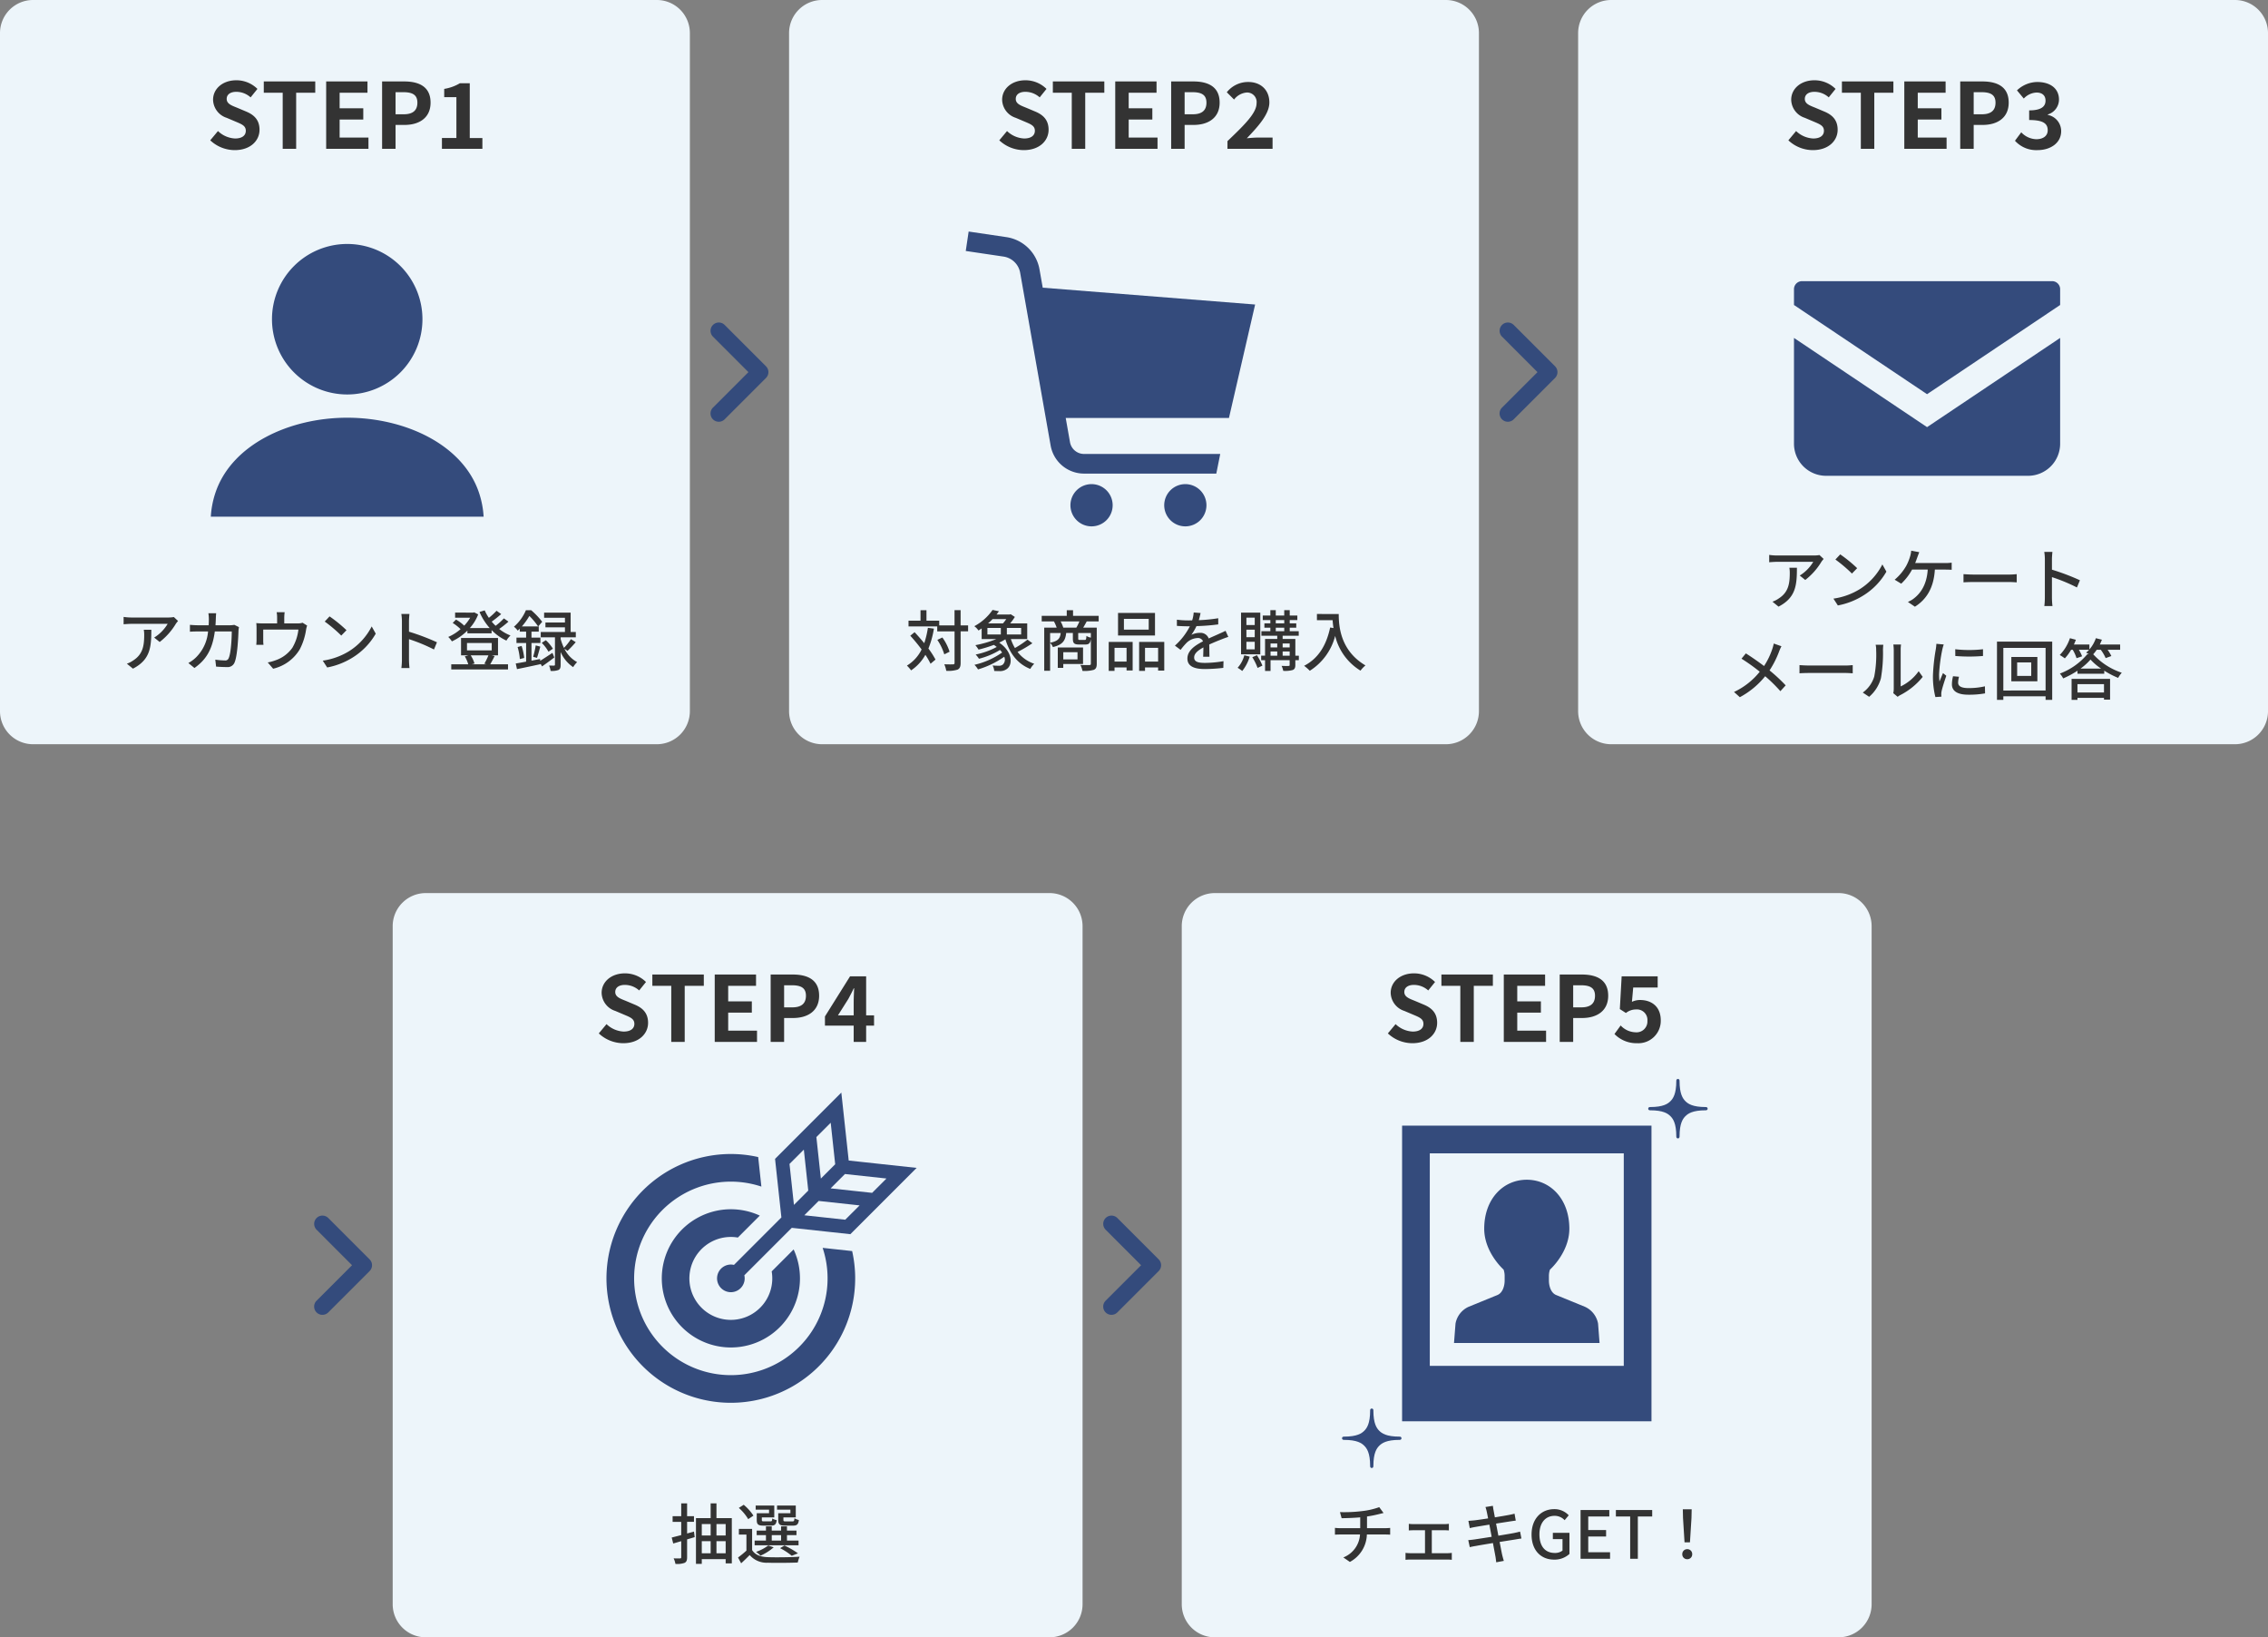 <svg xmlns="http://www.w3.org/2000/svg" width="548.675" height="396" viewBox="0 0 548.675 396">
  <rect x="0" y="0" width="548.675" height="396" fill="#808080" stroke="none"/>
  <g id="グループ_1192" data-name="グループ 1192" transform="translate(-1545 -1669)">
    <g id="グループ_1198" data-name="グループ 1198" transform="translate(-9.998)">
      <path id="パス_2512" data-name="パス 2512" d="M8,0H158.893a8,8,0,0,1,8,8V172a8,8,0,0,1-8,8H8a8,8,0,0,1-8-8V8A8,8,0,0,1,8,0Z" transform="translate(1840.889 1885)" fill="#edf5fa"/>
      <path id="パス_2513" data-name="パス 2513" d="M-44.728-11.28l.4,1.472c1.168-.016,2.912-.064,4.5-.208v2.624H-44.5a12.775,12.775,0,0,1-1.44-.08v1.648c.4-.032.96-.048,1.456-.048h4.608A6.363,6.363,0,0,1-43.912-.32L-42.328.768a7.787,7.787,0,0,0,4.112-6.64h4.32c.416,0,.928.016,1.312.048V-7.456c-.352.032-1.008.064-1.344.064h-4.256v-2.832a29.217,29.217,0,0,0,2.96-.592c.256-.064.608-.144,1.04-.256l-1.04-1.408a18.173,18.173,0,0,1-4.08.944A35.2,35.2,0,0,1-44.728-11.28Zm16.656,2.832v1.6c.336-.032.88-.048,1.168-.048h2.752v5.552h-3.5a10.574,10.574,0,0,1-1.216-.08V.256A10.69,10.69,0,0,1-27.656.192h8.848a9.725,9.725,0,0,1,1.136.064v-1.68a7.9,7.9,0,0,1-1.136.08h-3.7V-6.9h2.96c.352,0,.8.016,1.168.048v-1.6a9.13,9.13,0,0,1-1.168.08H-26.9A10.239,10.239,0,0,1-28.072-8.448ZM-9.208-11.36c.048.224.16.8.32,1.6-1.456.224-2.784.416-3.376.48-.5.048-.944.08-1.392.112l.336,1.76c.512-.128.9-.208,1.376-.288.56-.1,1.888-.32,3.36-.56.176.928.368,1.952.56,2.944-1.728.272-3.36.528-4.144.64-.448.064-1.12.144-1.52.16L-13.32-2.8c.352-.1.832-.192,1.488-.3.752-.144,2.368-.416,4.112-.7.272,1.488.512,2.688.576,3.088.1.48.144.992.224,1.568L-5.08.512c-.16-.48-.3-1.04-.416-1.5-.1-.432-.32-1.632-.608-3.072,1.488-.24,2.9-.464,3.728-.592.608-.1,1.184-.208,1.552-.24l-.336-1.68c-.368.112-.9.224-1.5.352-.768.144-2.192.384-3.744.64-.192-.992-.384-2.016-.56-2.928,1.44-.224,2.784-.432,3.488-.544.448-.064.992-.144,1.28-.176l-.3-1.68c-.32.1-.816.208-1.312.3-.624.128-1.984.352-3.44.592-.16-.832-.272-1.44-.3-1.632C-7.64-12-7.688-12.5-7.736-12.8l-1.792.288A9.114,9.114,0,0,1-9.208-11.36ZM7.064.208a5.29,5.29,0,0,0,3.728-1.376v-5.1H6.776v1.52H9.112v2.768a2.92,2.92,0,0,1-1.856.576c-2.432,0-3.728-1.712-3.728-4.512,0-2.768,1.456-4.464,3.648-4.464A3.248,3.248,0,0,1,9.624-9.328l.992-1.184A4.7,4.7,0,0,0,7.112-12c-3.12,0-5.488,2.3-5.488,6.144C1.624-2,3.928.208,7.064.208ZM13.48,0h7.136V-1.568h-5.28V-5.376h4.32V-6.944h-4.32v-3.28h5.1v-1.568H13.48Zm12,0h1.856V-10.224h3.472v-1.568H22.024v1.568H25.48ZM38.632-3.968h1.312l.368-5.888.048-2.112H38.216l.048,2.112Zm.656,4.08a1.173,1.173,0,0,0,1.2-1.216,1.173,1.173,0,0,0-1.2-1.216,1.173,1.173,0,0,0-1.2,1.216A1.173,1.173,0,0,0,39.288.112Z" transform="translate(1923.889 2046)" fill="#333"/>
      <path id="パス_2514" data-name="パス 2514" d="M0,0H100V100H0Z" transform="translate(1874.325 1927)" fill="none"/>
      <path id="パス_2484" data-name="パス 2484" d="M165.147,133.186l-.362-4.691a5.553,5.553,0,0,0-3.142-4.047l-7.078-2.893c-1.181-.542-1.669-2.12-1.669-3.486v-1.1a4.611,4.611,0,0,1,.255-1.528s4.687-4.129,4.687-9.895c0-7.207-4.609-11.841-10.3-11.841s-10.294,4.634-10.294,11.841c0,5.766,4.689,9.895,4.689,9.895a4.727,4.727,0,0,1,.254,1.528v1.1c0,1.366-.491,2.944-1.67,3.486l-7.08,2.893A5.549,5.549,0,0,0,130.3,128.5l-.364,4.691h35.211Z" transform="translate(1776.816 1860.625)" fill="#344b7c"/>
      <path id="パス_2485" data-name="パス 2485" d="M40,0V71.505h60.333V0ZM93.629,58.1H46.7V6.7H93.629Z" transform="translate(1854.192 1941.247)" fill="#344b7c"/>
      <path id="パス_2496" data-name="パス 2496" d="M178.578,6.791c-3.188,0-4.291-.8-4.909-1.418s-1.42-1.722-1.42-4.91c0-.122-.013-.464-.393-.464s-.392.342-.392.464c0,3.188-.8,4.289-1.42,4.91s-1.724,1.418-4.91,1.418c-.122,0-.463.014-.463.394s.341.392.463.392c3.186,0,4.289.8,4.91,1.421s1.42,1.722,1.42,4.909c0,.123.016.464.392.464s.393-.341.393-.464c0-3.187.8-4.29,1.42-4.909s1.721-1.421,4.909-1.421c.122,0,.465-.011.465-.392S178.7,6.791,178.578,6.791Z" transform="translate(1789.066 1929.958)" fill="#344b7c"/>
      <path id="パス_2497" data-name="パス 2497" d="M178.578,6.791c-3.188,0-4.291-.8-4.909-1.418s-1.42-1.722-1.42-4.91c0-.122-.013-.464-.393-.464s-.392.342-.392.464c0,3.188-.8,4.289-1.42,4.91s-1.724,1.418-4.91,1.418c-.122,0-.463.014-.463.394s.341.392.463.392c3.186,0,4.289.8,4.91,1.421s1.42,1.722,1.42,4.909c0,.123.016.464.392.464s.393-.341.393-.464c0-3.187.8-4.29,1.42-4.909s1.721-1.421,4.909-1.421c.122,0,.465-.011.465-.392S178.7,6.791,178.578,6.791Z" transform="translate(1714.997 2009.672)" fill="#344b7c"/>
      <path id="パス_2515" data-name="パス 2515" d="M-27.2.308c3.762,0,5.984-2.266,5.984-4.928,0-2.354-1.3-3.608-3.278-4.422l-2.134-.9c-1.386-.55-2.53-.968-2.53-2.134,0-1.078.9-1.716,2.332-1.716a5.193,5.193,0,0,1,3.454,1.342l1.65-2.046a7.225,7.225,0,0,0-5.1-2.09c-3.3,0-5.632,2.046-5.632,4.708a4.716,4.716,0,0,0,3.3,4.378l2.178.924c1.452.616,2.442.99,2.442,2.2,0,1.144-.9,1.87-2.6,1.87a6.405,6.405,0,0,1-4.136-1.8l-1.87,2.244A8.675,8.675,0,0,0-27.2.308ZM-15.609,0h3.256V-13.574h4.62V-16.3H-20.185v2.728h4.576ZM-5.093,0H5.137V-2.728H-1.837V-7.084h5.72V-9.812h-5.72v-3.762H4.9V-16.3H-5.093ZM8.437,0h3.256V-5.786h2.178c3.5,0,6.292-1.672,6.292-5.39,0-3.85-2.772-5.126-6.38-5.126H8.437Zm3.256-8.36v-5.346h1.848c2.244,0,3.432.638,3.432,2.53,0,1.87-1.078,2.816-3.322,2.816ZM27.181.308a5.415,5.415,0,0,0,5.7-5.522c0-3.388-2.288-4.928-5.016-4.928a4.555,4.555,0,0,0-1.958.44l.308-3.454h5.918v-2.706H23.419l-.44,7.92L24.453-7A3.9,3.9,0,0,1,26.9-7.854a2.543,2.543,0,0,1,2.75,2.75,2.629,2.629,0,0,1-2.882,2.772,5.06,5.06,0,0,1-3.586-1.65l-1.5,2.068A7.42,7.42,0,0,0,27.181.308Z" transform="translate(1923.889 1921)" fill="#333"/>
      <path id="angle-right-solid" d="M77.337,74.513a2,2,0,0,1,0,2.83l-10,10a2,2,0,0,1-2.83-2.83l8.584-8.584-8.578-8.584a2,2,0,0,1,2.83-2.83l10,10Z" transform="translate(1757.966 1899.075)" fill="#344b7c"/>
      <path id="パス_2516" data-name="パス 2516" d="M8,0H158.893a8,8,0,0,1,8,8V172a8,8,0,0,1-8,8H8a8,8,0,0,1-8-8V8A8,8,0,0,1,8,0Z" transform="translate(1649.998 1885)" fill="#edf5fa"/>
      <path id="パス_2517" data-name="パス 2517" d="M-10.112-6.576l-1.664.464V-8.928h1.664V-10.3h-1.664v-3.1H-13.2v3.1h-2.08v1.376h2.08v3.2c-.864.224-1.664.432-2.3.592l.368,1.44c.608-.176,1.248-.368,1.936-.56V-.384c0,.24-.1.3-.3.3-.192.016-.864.016-1.536-.016a5.234,5.234,0,0,1,.432,1.344A5.285,5.285,0,0,0-12.384.992c.448-.224.608-.608.608-1.36v-4.32c.608-.176,1.216-.352,1.84-.544Zm5.44,5.248V-4.256h2.224v2.928ZM-8.224-4.256H-6.08v2.928H-8.224ZM-6.08-8.4v2.768H-8.224V-8.4Zm3.632,0v2.768H-4.672V-8.4ZM-4.672-9.824v-3.568H-6.08v3.568H-9.632V1.232h1.408V.1h5.776V1.12H-.96V-9.824Zm17.888-1.184H10.272v1.6c0,1.1.368,1.392,1.648,1.392h1.952c.9,0,1.264-.288,1.392-1.36a3.567,3.567,0,0,1-1.072-.416c-.048.656-.128.752-.48.752H12.1c-.5,0-.576-.048-.576-.368V-10h2.992v-2.864H9.984v.992h3.232Zm-5.168,0H5.072v1.616c0,1.088.336,1.376,1.632,1.376H8.528c.9,0,1.248-.288,1.376-1.328a3.05,3.05,0,0,1-1.072-.4c-.048.624-.112.7-.464.7H6.848c-.464,0-.544-.048-.544-.368V-10H9.312v-2.864h-4.5v.992H8.048Zm.656,5.3H10.96V-4.4H8.7ZM15.184-4.4h-2.8V-5.712h2.3v-1.1h-2.3V-7.84H10.96v1.024H8.7V-7.84H7.3v1.024H5.056v1.1H7.3V-4.4H4.56v1.136H15.184ZM15.04-1.312A19.563,19.563,0,0,0,11.776-3.2l-1.056.64A15.06,15.06,0,0,1,13.536-.72Zm-7.184-1.9A10.5,10.5,0,0,1,4.9-1.664a7.634,7.634,0,0,1,1.088.912A12.36,12.36,0,0,0,9.168-2.768ZM4.272-10.432A12.043,12.043,0,0,0,1.92-13.056L.736-12.3a11.318,11.318,0,0,1,2.272,2.72Zm-.32,3.216H.752V-5.84H2.576v3.872A24.6,24.6,0,0,1,.544-.3L1.3,1.1C2.048.416,2.72-.24,3.36-.9A5.4,5.4,0,0,0,7.744.96c1.888.064,5.36.032,7.248-.048A8.083,8.083,0,0,1,15.44-.5c-2.048.144-5.856.192-7.712.112C5.968-.448,4.656-.96,3.952-2.1Z" transform="translate(1732.998 2046)" fill="#333"/>
      <path id="パス_2518" data-name="パス 2518" d="M0,0H100V100H0Z" transform="translate(1682.998 1927)" fill="none"/>
      <path id="パス_2490" data-name="パス 2490" d="M109.624,199.542l5.308-5.309a16.714,16.714,0,1,0,8.185,8.185l-5.308,5.309a10.028,10.028,0,1,1-8.185-8.185Z" transform="translate(1623.876 1768.771)" fill="#344b7c"/>
      <path id="パス_2491" data-name="パス 2491" d="M52.263,124.184a23.4,23.4,0,1,1-14.82-14.821l-.773-7.141A30.085,30.085,0,1,0,59.4,124.958Z" transform="translate(1701.749 1846.623)" fill="#344b7c"/>
      <path id="パス_2492" data-name="パス 2492" d="M198.014,30.2,186.537,41.682a3.342,3.342,0,1,0,2.512,2.511l11.477-11.476L214.7,34.251l.565-.565,15.468-15.469-16.436-1.778L212.513,0,196.48,16.036l.086.8Zm15.45.55-9.9-1.072,3.447-3.448-.022-.021,9.945,1.075ZM213.392,19.7l10.038,1.087-3.466,3.468L209.925,23.17Zm-3.45-12.4,1.086,10.038L207.562,20.8l-1.085-10.037Zm-6.5,6.5,1.077,9.945-.023-.023-3.448,3.448-1.072-9.905Z" transform="translate(1546.019 1933.247)" fill="#344b7c"/>
      <path id="パス_2519" data-name="パス 2519" d="M-27.2.308c3.762,0,5.984-2.266,5.984-4.928,0-2.354-1.3-3.608-3.278-4.422l-2.134-.9c-1.386-.55-2.53-.968-2.53-2.134,0-1.078.9-1.716,2.332-1.716a5.193,5.193,0,0,1,3.454,1.342l1.65-2.046a7.225,7.225,0,0,0-5.1-2.09c-3.3,0-5.632,2.046-5.632,4.708a4.716,4.716,0,0,0,3.3,4.378l2.178.924c1.452.616,2.442.99,2.442,2.2,0,1.144-.9,1.87-2.6,1.87a6.405,6.405,0,0,1-4.136-1.8l-1.87,2.244A8.675,8.675,0,0,0-27.2.308ZM-15.609,0h3.256V-13.574h4.62V-16.3H-20.185v2.728h4.576ZM-5.093,0H5.137V-2.728H-1.837V-7.084h5.72V-9.812h-5.72v-3.762H4.9V-16.3H-5.093ZM8.437,0h3.256V-5.786h2.178c3.5,0,6.292-1.672,6.292-5.39,0-3.85-2.772-5.126-6.38-5.126H8.437Zm3.256-8.36v-5.346h1.848c2.244,0,3.432.638,3.432,2.53,0,1.87-1.078,2.816-3.322,2.816ZM24.717-6.424l2.53-4c.462-.88.9-1.694,1.3-2.552h.088c-.044.946-.11,2.442-.11,3.388v3.168ZM28.523,0h3.014V-3.938h1.914V-6.424H31.537v-9.438H27.643l-6.072,9.7v2.222h6.952Z" transform="translate(1732.998 1921)" fill="#333"/>
    </g>
    <path id="angle-right-solid-2" data-name="angle-right-solid" d="M77.337,74.513a2,2,0,0,1,0,2.83l-10,10a2,2,0,0,1-2.83-2.83l8.584-8.584-8.578-8.584a2,2,0,0,1,2.83-2.83l10,10Z" transform="translate(1557.077 1899.075)" fill="#344b7c"/>
    <g id="グループ_1194" data-name="グループ 1194">
      <path id="パス_2520" data-name="パス 2520" d="M8,0H158.893a8,8,0,0,1,8,8V172a8,8,0,0,1-8,8H8a8,8,0,0,1-8-8V8A8,8,0,0,1,8,0Z" transform="translate(1926.782 1669)" fill="#edf5fa"/>
      <path id="パス_2521" data-name="パス 2521" d="M-24.608-10.816l-1.008-.944a8.233,8.233,0,0,1-1.328.112h-8.944a14.338,14.338,0,0,1-1.888-.144v1.776c.688-.048,1.248-.1,1.888-.1h8.768A9.8,9.8,0,0,1-30.384-6.8l1.328,1.072a15.845,15.845,0,0,0,3.92-4.416C-25.008-10.336-24.752-10.64-24.608-10.816Zm-6.464,2.128H-32.9a7.108,7.108,0,0,1,.1,1.28c0,2.656-.368,4.672-2.656,6.144a6.075,6.075,0,0,1-1.536.784L-35.52.72C-31.312-1.44-31.072-4.512-31.072-8.688Zm10.48-3.232-1.168,1.248a34.7,34.7,0,0,1,4,3.392l1.264-1.3A33.575,33.575,0,0,0-20.592-11.92Zm-1.648,10.7L-21.168.432A17.641,17.641,0,0,0-15.04-1.952,16.359,16.359,0,0,0-9.424-7.744L-10.4-9.488a15.234,15.234,0,0,1-5.552,6.032A16.625,16.625,0,0,1-22.24-1.216ZM-1.472-12.448l-1.952-.368A6.565,6.565,0,0,1-3.7-11.392a11.9,11.9,0,0,1-.912,2.224A12.411,12.411,0,0,1-7.424-5.792l1.584.96A13.414,13.414,0,0,0-3.216-8.24H.576C.336-4.5-1.216-2.448-2.832-1.216a6.471,6.471,0,0,1-1.392.8l1.7,1.152C.288-1.04,2.032-3.808,2.3-8.24H4.8c.368,0,1.024.016,1.568.048V-9.92a10.97,10.97,0,0,1-1.568.1H-2.464c.208-.512.384-1.008.528-1.408C-1.808-11.568-1.632-12.064-1.472-12.448Zm10.7,5.312v1.984c.544-.048,1.5-.08,2.384-.08h8.7c.7,0,1.44.064,1.792.08V-7.136c-.4.032-1.024.1-1.792.1h-8.7C10.752-7.04,9.76-7.1,9.232-7.136Zm19.68,5.664A16.75,16.75,0,0,1,28.784.576h1.968a18.747,18.747,0,0,1-.128-2.048V-6.416a41.9,41.9,0,0,1,6.048,2.5l.72-1.744a54.235,54.235,0,0,0-6.768-2.56v-2.5c0-.56.064-1.264.112-1.792H28.768a11.582,11.582,0,0,1,.144,1.792ZM-34.816,10.3l-1.856-.656a11.263,11.263,0,0,1-.352,1.312,17.7,17.7,0,0,1-2,4.128c-1.28-.976-3.056-2.208-4.4-3.056l-1.056,1.28a45.433,45.433,0,0,1,4.416,3.152,17.389,17.389,0,0,1-6.224,4.9l1.408,1.264a19.975,19.975,0,0,0,6.128-5.072,35.7,35.7,0,0,1,3.68,3.616l1.28-1.408a39.187,39.187,0,0,0-3.9-3.616,22.943,22.943,0,0,0,2.3-4.544A11.8,11.8,0,0,1-34.816,10.3Zm4.368,4.56v1.984c.544-.048,1.5-.08,2.384-.08h8.7c.7,0,1.44.064,1.792.08V14.864c-.4.032-1.024.1-1.792.1h-8.7C-28.928,14.96-29.92,14.9-30.448,14.864ZM-7.76,21.648l1.056.88a4.973,4.973,0,0,1,.608-.4A16.835,16.835,0,0,0-.64,17.712l-.976-1.376a11.256,11.256,0,0,1-4.352,3.68V11.168a9.636,9.636,0,0,1,.08-1.28H-7.744a11.727,11.727,0,0,1,.1,1.28V20.64A4.615,4.615,0,0,1-7.76,21.648Zm-7.376-.144,1.536,1.024a8.989,8.989,0,0,0,2.848-4.48,35.052,35.052,0,0,0,.5-6.832,11.976,11.976,0,0,1,.08-1.28h-1.856a4.986,4.986,0,0,1,.128,1.3,27.743,27.743,0,0,1-.464,6.384A7.406,7.406,0,0,1-15.136,21.5ZM7.232,11.024l.016,1.632a40.778,40.778,0,0,0,6.7,0V11.024A29.485,29.485,0,0,1,7.232,11.024Zm.912,6.656L6.7,17.552a8.1,8.1,0,0,0-.272,1.968c0,1.552,1.248,2.5,3.968,2.5a21.952,21.952,0,0,0,4.048-.32l-.032-1.712a17.181,17.181,0,0,1-3.984.432c-1.936,0-2.5-.592-2.5-1.312A5.559,5.559,0,0,1,8.144,17.68Zm-3.7-7.808-1.776-.16a11.631,11.631,0,0,1-.144,1.328,46.172,46.172,0,0,0-.688,6.384,20.332,20.332,0,0,0,.592,5.168l1.456-.1c-.016-.192-.032-.432-.032-.592a3.128,3.128,0,0,1,.08-.736c.16-.8.72-2.512,1.136-3.728l-.8-.64c-.256.592-.576,1.376-.848,2.032a15.788,15.788,0,0,1-.1-1.712,38.371,38.371,0,0,1,.784-6.032A11.475,11.475,0,0,1,4.448,9.872Zm21.168,7.6H22.208V14.208h3.408ZM20.8,12.9v5.872h6.3V12.9Zm-1.936,8.112V10.7H29.088v10.3ZM17.328,9.184v14.08h1.536V22.4H29.088v.864h1.6V9.184ZM43.216,19.472v2.016H36.8V19.472Zm-7.84,3.792H36.8v-.48h6.416v.432h1.472V18.192H35.376Zm2.16-7.552a14.336,14.336,0,0,0,2.416-2.192,13.792,13.792,0,0,0,2.576,2.192Zm4.9-4.56a9.9,9.9,0,0,1,1.184,2.016l1.376-.5a8.634,8.634,0,0,0-.912-1.52h3.04V9.888H42.208c.176-.384.352-.768.5-1.168l-1.456-.368a8.229,8.229,0,0,1-1.568,2.72V9.888H35.936q.264-.576.48-1.152l-1.44-.384a10.66,10.66,0,0,1-2.464,4.064,13.694,13.694,0,0,1,1.232.816,11.459,11.459,0,0,0,1.52-2.08h.384a9.239,9.239,0,0,1,.928,2.032l1.344-.448a9.6,9.6,0,0,0-.784-1.584h2.48a5.83,5.83,0,0,1-.72.688c.176.1.416.24.656.4h-.384a16.057,16.057,0,0,1-6.624,4.672,5.611,5.611,0,0,1,.8,1.168A22.373,22.373,0,0,0,36.8,16.224v.72h6.48v-.736a20.439,20.439,0,0,0,3.36,1.744,6.761,6.761,0,0,1,.88-1.248,16.246,16.246,0,0,1-6.912-4.464,8.533,8.533,0,0,0,.848-1.088Z" transform="translate(2010.782 1815)" fill="#333"/>
      <path id="パス_2522" data-name="パス 2522" d="M0,0H100V100H0Z" transform="translate(1961 1711)" fill="none"/>
      <path id="パス_2486" data-name="パス 2486" d="M62.449,68.828H1.942A1.944,1.944,0,0,0,0,70.771v3.822L32.195,96.167,64.39,74.591v-3.82A1.944,1.944,0,0,0,62.449,68.828Z" transform="translate(1979 1668.172)" fill="#344b7c"/>
      <path id="パス_2487" data-name="パス 2487" d="M0,178v25.579a7.766,7.766,0,0,0,7.77,7.768H56.62a7.766,7.766,0,0,0,7.77-7.768V178L32.195,199.576Z" transform="translate(1979 1572.73)" fill="#344b7c"/>
      <path id="パス_2523" data-name="パス 2523" d="M-27.2.308c3.762,0,5.984-2.266,5.984-4.928,0-2.354-1.3-3.608-3.278-4.422l-2.134-.9c-1.386-.55-2.53-.968-2.53-2.134,0-1.078.9-1.716,2.332-1.716a5.193,5.193,0,0,1,3.454,1.342l1.65-2.046a7.225,7.225,0,0,0-5.1-2.09c-3.3,0-5.632,2.046-5.632,4.708a4.716,4.716,0,0,0,3.3,4.378l2.178.924c1.452.616,2.442.99,2.442,2.2,0,1.144-.9,1.87-2.6,1.87a6.405,6.405,0,0,1-4.136-1.8l-1.87,2.244A8.675,8.675,0,0,0-27.2.308ZM-15.609,0h3.256V-13.574h4.62V-16.3H-20.185v2.728h4.576ZM-5.093,0H5.137V-2.728H-1.837V-7.084h5.72V-9.812h-5.72v-3.762H4.9V-16.3H-5.093ZM8.437,0h3.256V-5.786h2.178c3.5,0,6.292-1.672,6.292-5.39,0-3.85-2.772-5.126-6.38-5.126H8.437Zm3.256-8.36v-5.346h1.848c2.244,0,3.432.638,3.432,2.53,0,1.87-1.078,2.816-3.322,2.816ZM27.137.308c3.1,0,5.72-1.694,5.72-4.6a3.993,3.993,0,0,0-3.234-3.916v-.11A3.774,3.774,0,0,0,32.329-11.9c0-2.728-2.134-4.268-5.28-4.268a7.245,7.245,0,0,0-4.884,2.024l1.65,1.98a4.454,4.454,0,0,1,3.08-1.452c1.386,0,2.178.726,2.178,1.958,0,1.364-.968,2.354-3.96,2.354v2.332c3.542,0,4.488.946,4.488,2.486,0,1.364-1.122,2.156-2.772,2.156A5.172,5.172,0,0,1,23.2-4L21.681-1.958A6.921,6.921,0,0,0,27.137.308Z" transform="translate(2010.782 1705)" fill="#333"/>
      <path id="angle-right-solid-3" data-name="angle-right-solid" d="M77.337,74.513a2,2,0,0,1,0,2.83l-10,10a2,2,0,0,1-2.83-2.83l8.584-8.584-8.578-8.584a2,2,0,0,1,2.83-2.83l10,10Z" transform="translate(1843.859 1683.075)" fill="#344b7c"/>
      <path id="パス_2524" data-name="パス 2524" d="M8,0H158.893a8,8,0,0,1,8,8V172a8,8,0,0,1-8,8H8a8,8,0,0,1-8-8V8A8,8,0,0,1,8,0Z" transform="translate(1735.891 1669)" fill="#edf5fa"/>
      <path id="パス_2525" data-name="パス 2525" d="M-50.416-9.152A21.418,21.418,0,0,1-51.3-5.44c-.768-.928-1.568-1.856-2.336-2.656l-1.04.848A41.58,41.58,0,0,1-51.936-3.92a9.311,9.311,0,0,1-3.552,3.9A8.247,8.247,0,0,1-54.48,1.136a10.822,10.822,0,0,0,3.456-3.76,16.162,16.162,0,0,1,1.248,2.16l1.2-1.008a19.558,19.558,0,0,0-1.712-2.672A21.692,21.692,0,0,0-48.96-8.96Zm9.728-.592H-42.5v-3.68h-1.472v3.68h-3.7V-10.88h-3.088v-2.528h-1.44v2.528H-55.1V-9.5h6.944v1.2h4.192V-.672c0,.272-.112.352-.384.352-.272.016-1.136.016-2.1-.016a6.877,6.877,0,0,1,.48,1.584,7.556,7.556,0,0,0,2.752-.3c.512-.272.72-.7.72-1.616V-8.3h1.808Zm-4.48,6.368a12.031,12.031,0,0,0-1.744-3.44l-1.216.576a13.321,13.321,0,0,1,1.68,3.5Zm9.152-5.744h3.248v1.568h-3.248Zm4.56-2.144a9.981,9.981,0,0,1-.8,1.04h-3.6c.384-.336.752-.688,1.088-1.04Zm3.6,3.712h-3.456V-9.12h3.456ZM-26.32-6.3a23.864,23.864,0,0,1-3.04,2.032,11,11,0,0,1-.976-2.16h3.952v-3.792h-4.128a15.371,15.371,0,0,0,1.136-1.568l-1.008-.656-.24.064h-3.184c.208-.256.4-.528.576-.784l-1.536-.32a12.61,12.61,0,0,1-4.416,3.936,4.164,4.164,0,0,1,1.008,1.04c.272-.16.528-.336.768-.5v2.576h3.536A26,26,0,0,1-38.928-4.96a8.919,8.919,0,0,1,.768,1.072,31.4,31.4,0,0,0,3.7-1.136,6.073,6.073,0,0,1,.7.5,18.353,18.353,0,0,1-5.1,1.824,7.052,7.052,0,0,1,.8,1.024,18.052,18.052,0,0,0,5.088-2.128,4.393,4.393,0,0,1,.512.624A19.074,19.074,0,0,1-39.152-.208,5.716,5.716,0,0,1-38.288.9,21.292,21.292,0,0,0-31.952-2.16,1.631,1.631,0,0,1-32.32-.24a1.517,1.517,0,0,1-1.008.256c-.368,0-.912-.016-1.44-.064a3.183,3.183,0,0,1,.4,1.328c.464.016.928.032,1.28.032a2.769,2.769,0,0,0,1.7-.464c1.6-1.024,1.456-4.256-1.776-6.416a14.729,14.729,0,0,0,1.5-.816c1.04,3.44,2.944,5.952,6.016,7.168a5.749,5.749,0,0,1,.96-1.248A8.4,8.4,0,0,1-28.72-3.328a29.049,29.049,0,0,0,3.584-2.1Zm12.1,3.04V-1.52h-3.44V-3.264ZM-12.88-.4v-4h-6.112V.528h1.328V-.4Zm-4.784-8.8a7.837,7.837,0,0,0-.64-1.5h4.544A11.907,11.907,0,0,1-14.5-9.2Zm6.672,2.416A2.835,2.835,0,0,1-12.064-7.2c-.048.864-.112.976-.416.976h-1.152c-.368,0-.416-.032-.416-.352V-7.9h3.056ZM-20.848-7.9h2.56c-.144,1.328-.64,1.968-2.56,2.352ZM-9.1-10.7v-1.36H-15.3v-1.36h-1.52v1.36H-22.88v1.36h2.96a8.923,8.923,0,0,1,.656,1.5h-3.008V1.232h1.424V-5.52A2.991,2.991,0,0,1-20.176-4.5c2.368-.56,3.024-1.552,3.216-3.408h1.616V-6.56c0,1.12.288,1.44,1.536,1.44h1.488c.816,0,1.168-.272,1.328-1.3V-.48c0,.24-.08.32-.368.336-.272,0-1.2.016-2.16-.032a5.7,5.7,0,0,1,.5,1.44,8.422,8.422,0,0,0,2.736-.256c.56-.24.72-.688.72-1.472V-9.2h-3.28c.272-.432.544-.944.848-1.5ZM3.008-8.72h-6v-2.608h6Zm1.52-4.032H-4.416V-7.3H4.528ZM-2.352-4.32V-.992H-5.264V-4.32Zm-4.32,5.584h1.408V.432h2.912v.72H-.88v-6.9H-6.672ZM2.112-.992V-4.32H5.28V-.992ZM.688-5.744V1.264H2.112V.432H5.28v.752H6.768V-5.744Zm14.864-6.992-1.664-.128a7.968,7.968,0,0,1-.368,1.9c-.32.016-.64.016-.944.016a20.681,20.681,0,0,1-2.752-.176v1.5c.9.064,2,.1,2.672.1h.464A16.076,16.076,0,0,1,9.344-4.848L10.72-3.824a17.4,17.4,0,0,1,1.456-1.712,4.078,4.078,0,0,1,2.656-1.152,1.288,1.288,0,0,1,1.312.8c-1.856.944-3.776,2.192-3.776,4.16,0,1.984,1.856,2.544,4.24,2.544A40.744,40.744,0,0,0,21.056.528L21.1-1.088a27.245,27.245,0,0,1-4.448.416C15.04-.672,14-.9,14-1.984c0-.944.864-1.68,2.24-2.432-.016.784-.032,1.7-.064,2.256H17.7c-.016-.768-.032-2.048-.048-2.96,1.12-.512,2.16-.928,2.976-1.248.48-.192,1.168-.448,1.632-.592L21.6-8.432c-.512.256-.976.464-1.52.7-.752.352-1.568.688-2.56,1.152a2.106,2.106,0,0,0-2.144-1.36,4.7,4.7,0,0,0-2.048.48A12.839,12.839,0,0,0,14.56-9.568a49.437,49.437,0,0,0,5.264-.416v-1.488a36.887,36.887,0,0,1-4.7.464C15.328-11.7,15.456-12.288,15.552-12.736Zm13.1,2.9H26.64v-1.776h2.016Zm0,2.944H26.64V-8.7h2.016Zm0,2.944H26.64V-5.776h2.016ZM30-12.832H25.344v10.08H30ZM26.128-2.512A7.151,7.151,0,0,1,24.512.512a9.224,9.224,0,0,1,1.12.768A10.322,10.322,0,0,0,27.44-2.192Zm1.936.464A13.344,13.344,0,0,1,29.344.544l1.168-.56a14.823,14.823,0,0,0-1.328-2.512Zm7.344-.368V-3.44h1.7v1.024ZM32.48-3.44H34.1v1.024H32.48ZM34.1-5.36v.944H32.48V-5.36Zm3.008,0v.944h-1.7V-5.36Zm-3.36-3.824h2.048v.848H33.744Zm0-1.84h2.048v.784H33.744Zm5.584,8.608H38.48V-6.464H35.408v-.768H39.3v-1.1H37.12v-.848H38.7V-10.24H37.12v-.784h1.84v-1.1H37.12v-1.3H35.792v1.3H33.744v-1.3H32.432v1.3h-1.84v1.1h1.84v.784h-1.44v1.056h1.44v.848h-2.16v1.1H34.1v.768H31.152v4.048h-.944v1.088h.944V1.28H32.48V-1.328H37.1V-.192c0,.192-.048.256-.272.256-.208.016-.944.016-1.68-.016a4.413,4.413,0,0,1,.4,1.2,6.673,6.673,0,0,0,2.32-.208c.464-.208.608-.56.608-1.216V-1.328h.848ZM43.7-12.5v1.5H47.5a17.679,17.679,0,0,0,.208,1.9L46.9-9.232c-.928,4.336-2.864,7.488-6.3,9.264a11.38,11.38,0,0,1,1.376,1.2A14.111,14.111,0,0,0,48.112-7.2,13.575,13.575,0,0,0,54.24,1.2a7.518,7.518,0,0,1,1.2-1.264c-6.1-3.6-6.464-9.536-6.464-12.432Z" transform="translate(1819.891 1830)" fill="#333"/>
      <path id="パス_2526" data-name="パス 2526" d="M0,0H100V100H0Z" transform="translate(1769.891 1711)" fill="none"/>
      <path id="パス_2493" data-name="パス 2493" d="M74.684,17.65,23.3,13.578l-.782-4.437A9.559,9.559,0,0,0,14.506,1.35L5.379,0l-.7,4.7,9.128,1.354A4.8,4.8,0,0,1,17.84,9.967l7.374,41.795A8.208,8.208,0,0,0,33.3,58.544H65.291l.951-4.749H33.3a3.456,3.456,0,0,1-3.406-2.858l-1.033-5.848H68.352Z" transform="translate(1773.957 1725)" fill="#344b7c"/>
      <path id="パス_2494" data-name="パス 2494" d="M191.588,438.658a5.107,5.107,0,1,0,5.108,5.108A5.107,5.107,0,0,0,191.588,438.658Z" transform="translate(1617.478 1347.433)" fill="#344b7c"/>
      <path id="パス_2495" data-name="パス 2495" d="M354.508,438.658a5.107,5.107,0,1,0,5.108,5.108A5.107,5.107,0,0,0,354.508,438.658Z" transform="translate(1477.247 1347.433)" fill="#344b7c"/>
      <path id="パス_2527" data-name="パス 2527" d="M-27.2.308c3.762,0,5.984-2.266,5.984-4.928,0-2.354-1.3-3.608-3.278-4.422l-2.134-.9c-1.386-.55-2.53-.968-2.53-2.134,0-1.078.9-1.716,2.332-1.716a5.193,5.193,0,0,1,3.454,1.342l1.65-2.046a7.225,7.225,0,0,0-5.1-2.09c-3.3,0-5.632,2.046-5.632,4.708a4.716,4.716,0,0,0,3.3,4.378l2.178.924c1.452.616,2.442.99,2.442,2.2,0,1.144-.9,1.87-2.6,1.87a6.405,6.405,0,0,1-4.136-1.8l-1.87,2.244A8.675,8.675,0,0,0-27.2.308ZM-15.609,0h3.256V-13.574h4.62V-16.3H-20.185v2.728h4.576ZM-5.093,0H5.137V-2.728H-1.837V-7.084h5.72V-9.812h-5.72v-3.762H4.9V-16.3H-5.093ZM8.437,0h3.256V-5.786h2.178c3.5,0,6.292-1.672,6.292-5.39,0-3.85-2.772-5.126-6.38-5.126H8.437Zm3.256-8.36v-5.346h1.848c2.244,0,3.432.638,3.432,2.53,0,1.87-1.078,2.816-3.322,2.816ZM22.055,0H32.967V-2.728H29.4c-.77,0-1.848.088-2.662.176,2.9-3.036,5.456-5.9,5.456-8.668,0-2.992-2.046-4.95-5.126-4.95a6.556,6.556,0,0,0-5.17,2.486l1.76,1.76a4.288,4.288,0,0,1,2.992-1.694A2.294,2.294,0,0,1,29.1-11.044c0,2.354-2.794,5.126-7.04,9.174Z" transform="translate(1819.891 1705)" fill="#333"/>
      <path id="angle-right-solid-4" data-name="angle-right-solid" d="M77.337,74.513a2,2,0,0,1,0,2.83l-10,10a2,2,0,0,1-2.83-2.83l8.584-8.584-8.578-8.584a2,2,0,0,1,2.83-2.83l10,10Z" transform="translate(1652.968 1683.075)" fill="#344b7c"/>
      <path id="パス_2528" data-name="パス 2528" d="M8,0H158.893a8,8,0,0,1,8,8V172a8,8,0,0,1-8,8H8a8,8,0,0,1-8-8V8A8,8,0,0,1,8,0Z" transform="translate(1545 1669)" fill="#edf5fa"/>
      <path id="パス_2529" data-name="パス 2529" d="M-40.928-10.816l-1.008-.944a8.233,8.233,0,0,1-1.328.112h-8.944a14.338,14.338,0,0,1-1.888-.144v1.776c.688-.048,1.248-.1,1.888-.1h8.768A9.8,9.8,0,0,1-46.7-6.8l1.328,1.072a15.845,15.845,0,0,0,3.92-4.416C-41.328-10.336-41.072-10.64-40.928-10.816Zm-6.464,2.128h-1.824a7.108,7.108,0,0,1,.1,1.28c0,2.656-.368,4.672-2.656,6.144a6.075,6.075,0,0,1-1.536.784L-51.84.72C-47.632-1.44-47.392-4.512-47.392-8.688Zm15.68-4h-1.872a10.177,10.177,0,0,1,.112,1.376q0,.816-.048,1.536H-36.1c-.624,0-1.344-.048-1.952-.1v1.664c.608-.048,1.36-.064,1.952-.064h2.432a9.945,9.945,0,0,1-2.928,6.288A8.538,8.538,0,0,1-38.432-.64L-36.96.56c2.752-1.936,4.336-4.384,4.928-8.832h4.1c0,1.728-.208,5.344-.752,6.464a.846.846,0,0,1-.912.544,18.318,18.318,0,0,1-2.32-.192l.192,1.68c.816.064,1.744.112,2.608.112A1.784,1.784,0,0,0-27.264-.752c.7-1.568.912-6.144.96-7.76.016-.192.064-.544.112-.816l-1.12-.544a7.275,7.275,0,0,1-1.1.1h-3.456c.032-.5.064-1.024.08-1.568C-31.776-11.728-31.744-12.32-31.712-12.688Zm16.576-.24h-1.936A7.258,7.258,0,0,1-16.96-11.6v1.376h-3.488A15.2,15.2,0,0,1-22-10.3a11.91,11.91,0,0,1,.064,1.3v2.8c0,.352-.032.816-.064,1.152h1.744a7.344,7.344,0,0,1-.064-1.056V-8.736h8.512A11.1,11.1,0,0,1-13.28-4.32a8.227,8.227,0,0,1-4.032,3.008,10.045,10.045,0,0,1-1.92.528L-17.92.736A10.2,10.2,0,0,0-11.5-3.92,14.883,14.883,0,0,0-9.968-8.608,6.015,6.015,0,0,1-9.7-9.7l-1.1-.688a3.513,3.513,0,0,1-1.2.16h-3.232V-11.6A11.445,11.445,0,0,1-15.136-12.928ZM-4.272-11.92-5.44-10.672a34.7,34.7,0,0,1,4,3.392l1.264-1.3A33.575,33.575,0,0,0-4.272-11.92ZM-5.92-1.216-4.848.432A17.641,17.641,0,0,0,1.28-1.952,16.359,16.359,0,0,0,6.9-7.744L5.92-9.488A15.234,15.234,0,0,1,.368-3.456,16.625,16.625,0,0,1-5.92-1.216Zm19.152-.256A16.75,16.75,0,0,1,13.1.576h1.968a18.747,18.747,0,0,1-.128-2.048V-6.416a41.9,41.9,0,0,1,6.048,2.5l.72-1.744a54.235,54.235,0,0,0-6.768-2.56v-2.5c0-.56.064-1.264.112-1.792H13.088a11.582,11.582,0,0,1,.144,1.792ZM34.16-2.5a14.967,14.967,0,0,1-.992,2.032l.5.128h-3.52l.64-.176A7.5,7.5,0,0,0,29.872-2.5ZM28.976-5.488H34.96V-3.7H28.976ZM34.944-2.5H36.48V-6.7H27.536V-2.5h1.792l-.88.24a9.063,9.063,0,0,1,.832,1.92H25.168V.912H38.9V-.336h-4.3c.32-.544.7-1.264,1.056-1.984ZM37.9-11.44a14.9,14.9,0,0,1-2,1.792,11.182,11.182,0,0,1-.944-1.008,26.56,26.56,0,0,0,2.288-1.824l-1.12-.8a16.531,16.531,0,0,1-1.856,1.712,10.591,10.591,0,0,1-1.008-1.808L32-12.992A14.59,14.59,0,0,0,34.464-9.1h-4.8a10.686,10.686,0,0,0,2.016-3.3l-.96-.5-.256.064H26.1V-11.6h3.648A10.2,10.2,0,0,1,28.3-9.68a9.836,9.836,0,0,0-1.984-1.472l-.8.816a11.442,11.442,0,0,1,1.9,1.5,11.338,11.338,0,0,1-2.976,1.888,5.5,5.5,0,0,1,.88,1.072A13.19,13.19,0,0,0,29.072-8.48v.656h5.856v-.784a12.117,12.117,0,0,0,3.584,2.544A5.245,5.245,0,0,1,39.5-7.3,10.242,10.242,0,0,1,36.768-8.88a23.711,23.711,0,0,0,2.24-1.776ZM42.256-9.5a15.725,15.725,0,0,0,1.808-2.528A16.5,16.5,0,0,1,46.176-9.5Zm7.392,6.4c-1.088.72-2.16,1.424-2.96,1.92l-.032-.432-2.08.4V-5.488h2.16v-1.3h-2.16V-8.24h1.76V-9.5h-.128l.96-1.12a18.714,18.714,0,0,0-2.672-2.8H43.232a10.922,10.922,0,0,1-2.9,4,4.267,4.267,0,0,1,.912.944c.176-.16.336-.32.5-.464v.7H43.28v1.456H40.944v1.3H43.28V-.976c-.944.176-1.808.336-2.512.448l.3,1.36c1.6-.32,3.7-.768,5.7-1.2L46.752-.5l.384.672c.928-.64,1.984-1.408,2.96-2.16ZM41.216-4.512A13.786,13.786,0,0,1,41.76-1.6l1.056-.272a14.559,14.559,0,0,0-.624-2.9Zm4.7,2.624c.24-.72.528-1.792.8-2.72L45.6-4.9a19.621,19.621,0,0,1-.624,2.752ZM47.056-5.52a9.291,9.291,0,0,1,1.632,2.144L49.76-4.1A9.658,9.658,0,0,0,48.048-6.16ZM53.3-3.584a25.639,25.639,0,0,0,1.984-2.1l-1.168-.736A13.7,13.7,0,0,1,52.432-4.3a12.747,12.747,0,0,1-.8-2.16v-.4H55.3v-1.28H54.048v-4.688H47.632v1.248h5.04v1.136h-4.72V-9.28h4.72v1.136H46.816v1.28h3.44V-.256c0,.176-.048.224-.224.24-.16,0-.672,0-1.2-.016a4.935,4.935,0,0,1,.368,1.3,4.655,4.655,0,0,0,1.9-.224c.432-.224.528-.592.528-1.264V-3.3A8.544,8.544,0,0,0,54.656.352a6.565,6.565,0,0,1,.96-1.216A7.3,7.3,0,0,1,52.544-4.1Z" transform="translate(1629 1830)" fill="#333"/>
      <path id="パス_2530" data-name="パス 2530" d="M0,0H100V100H0Z" transform="translate(1579 1711)" fill="none"/>
      <path id="パス_2488" data-name="パス 2488" d="M132.987,36.517a18.2,18.2,0,1,0-18.2-18.2A18.2,18.2,0,0,0,132.987,36.517Z" transform="translate(1496.011 1727.889)" fill="#344b7c"/>
      <path id="パス_2489" data-name="パス 2489" d="M64.936,344.454C61.079,332.6,46.923,326.139,33,326.139S4.921,332.6,1.063,344.455A22.249,22.249,0,0,0,0,350.083H66A22.319,22.319,0,0,0,64.936,344.454Z" transform="translate(1596 1443.888)" fill="#344b7c"/>
      <path id="パス_2531" data-name="パス 2531" d="M-27.2.308c3.762,0,5.984-2.266,5.984-4.928,0-2.354-1.3-3.608-3.278-4.422l-2.134-.9c-1.386-.55-2.53-.968-2.53-2.134,0-1.078.9-1.716,2.332-1.716a5.193,5.193,0,0,1,3.454,1.342l1.65-2.046a7.225,7.225,0,0,0-5.1-2.09c-3.3,0-5.632,2.046-5.632,4.708a4.716,4.716,0,0,0,3.3,4.378l2.178.924c1.452.616,2.442.99,2.442,2.2,0,1.144-.9,1.87-2.6,1.87a6.405,6.405,0,0,1-4.136-1.8l-1.87,2.244A8.675,8.675,0,0,0-27.2.308ZM-15.609,0h3.256V-13.574h4.62V-16.3H-20.185v2.728h4.576ZM-5.093,0H5.137V-2.728H-1.837V-7.084h5.72V-9.812h-5.72v-3.762H4.9V-16.3H-5.093ZM8.437,0h3.256V-5.786h2.178c3.5,0,6.292-1.672,6.292-5.39,0-3.85-2.772-5.126-6.38-5.126H8.437Zm3.256-8.36v-5.346h1.848c2.244,0,3.432.638,3.432,2.53,0,1.87-1.078,2.816-3.322,2.816ZM22.913,0H32.7V-2.618H29.645V-15.862h-2.4A10.56,10.56,0,0,1,23.463-14.5v2h2.948v9.878h-3.5Z" transform="translate(1629 1705)" fill="#333"/>
    </g>
  </g>
</svg>
